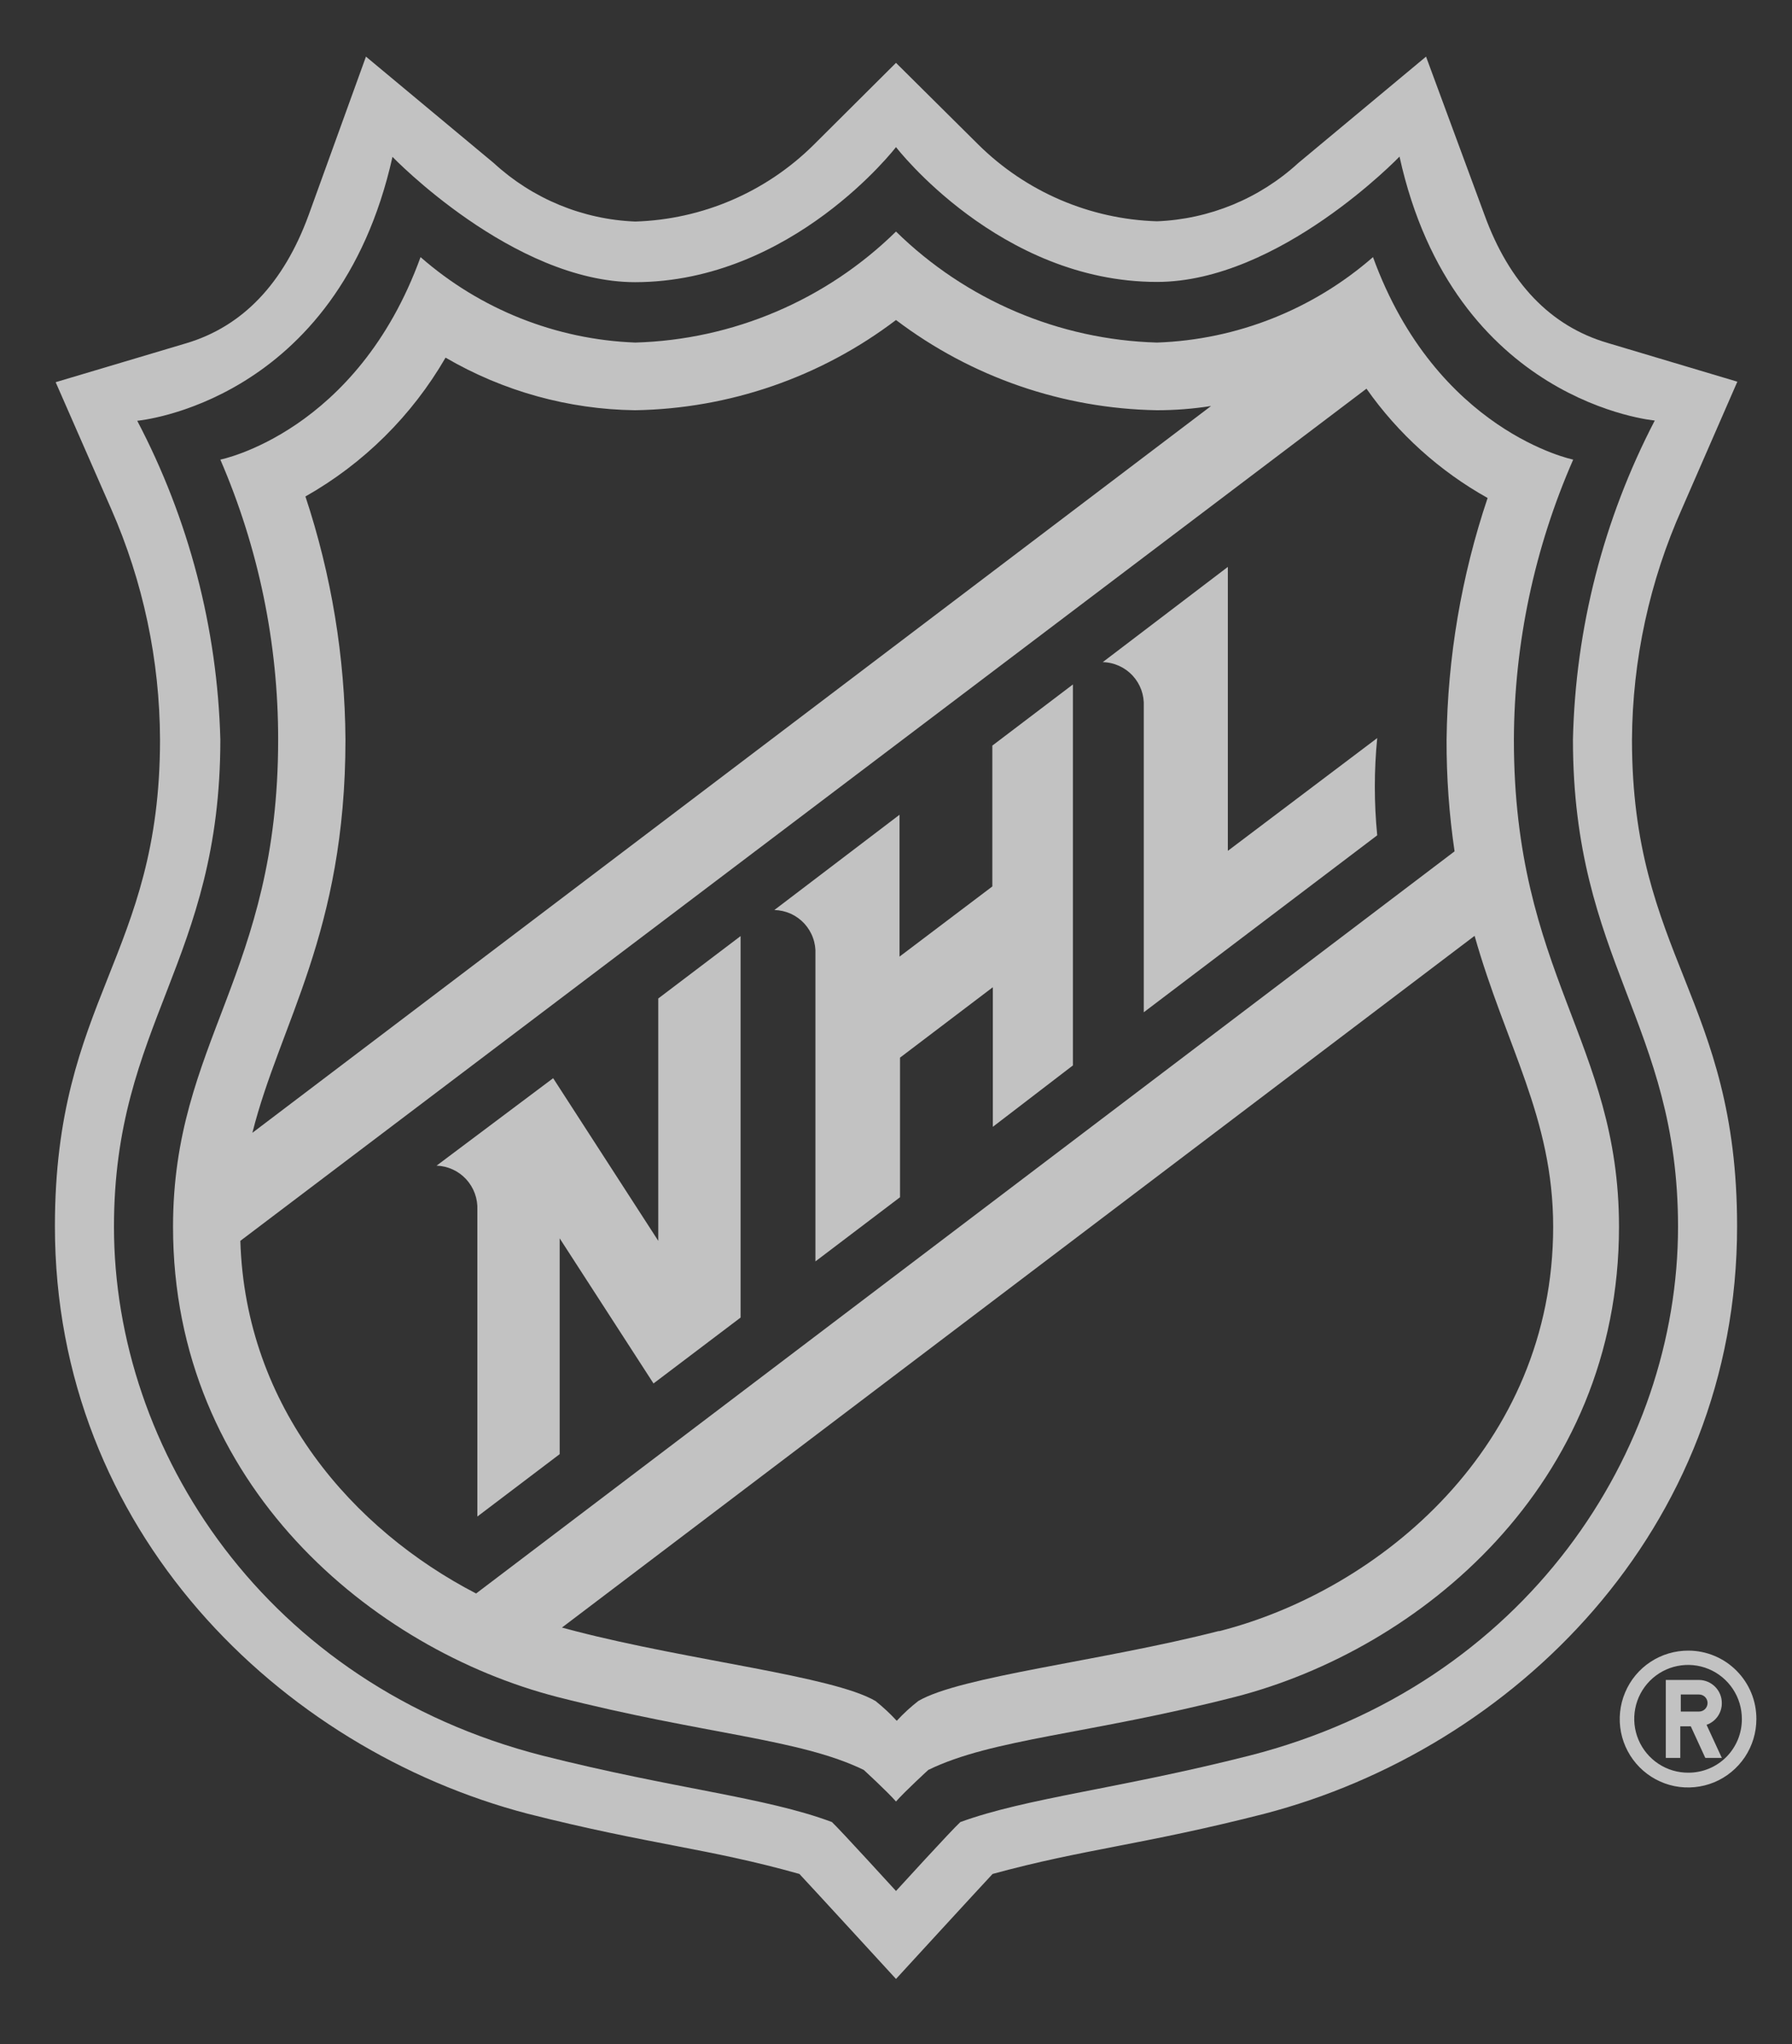 <?xml version="1.0" encoding="UTF-8"?>
<svg xmlns="http://www.w3.org/2000/svg" width="50" height="57" viewBox="0 0 50 57" fill="none">
  <rect x="0" y="0" width="50" height="57" fill="#333333" stroke="none"/>
  <g id="National_Hockey_League_shield 1" clip-path="url(#clip0_313_6610)">
    <g id="Layer 2">
      <g id="Layer 2_2">
        <path id="Vector" d="M45.535 20.624C45.549 18.402 46.025 16.208 46.932 14.18L48.475 10.644L44.844 9.56C43.259 9.092 42.107 7.89 41.416 5.982L39.789 1.579L36.221 4.549C35.141 5.538 33.746 6.113 32.283 6.171C30.411 6.114 28.629 5.35 27.297 4.032L25 1.753L22.703 4.039C21.374 5.357 19.595 6.121 17.724 6.178C16.258 6.12 14.86 5.543 13.779 4.549L10.211 1.579L8.612 5.996C7.914 7.904 6.769 9.106 5.191 9.574L1.553 10.658L3.103 14.194C3.994 16.221 4.457 18.41 4.465 20.624C4.465 26.663 1.532 27.858 1.532 34.197C1.532 42.682 7.816 48.777 14.729 50.58C18.157 51.447 19.749 51.538 22.305 52.258C22.64 52.614 25 55.186 25 55.186C25 55.186 27.36 52.614 27.695 52.258C30.251 51.559 31.885 51.447 35.278 50.58C42.205 48.777 48.468 42.682 48.468 34.197C48.468 27.858 45.535 26.663 45.535 20.624ZM34.859 48.959C31.194 49.888 28.659 50.133 26.795 50.811C26.55 51.035 25 52.733 25 52.733C25 52.733 23.45 51.035 23.213 50.811C21.348 50.112 18.814 49.888 15.141 48.959C7.418 46.988 3.18 40.446 3.18 34.211C3.18 28.55 6.148 26.81 6.148 20.624C6.065 17.522 5.272 14.481 3.829 11.734C3.829 11.734 9.415 11.245 10.951 4.374C10.951 4.374 14.317 7.869 17.724 7.869C22.109 7.862 25 4.102 25 4.102C25 4.102 27.891 7.862 32.283 7.862C35.69 7.862 39.049 4.367 39.049 4.367C40.564 11.238 46.171 11.727 46.171 11.727C44.739 14.479 43.958 17.523 43.888 20.624C43.888 26.81 46.82 28.55 46.82 34.211C46.82 40.446 42.589 46.988 34.859 48.959Z" fill="white" fill-opacity="0.7"></path>
        <path id="Vector_2" d="M42.24 20.624C42.251 17.936 42.815 15.279 43.895 12.817C43.895 12.817 40.082 12.041 38.309 7.17C36.633 8.633 34.505 9.475 32.283 9.553C29.552 9.476 26.952 8.37 25 6.457C23.051 8.369 20.453 9.475 17.725 9.553C15.514 9.469 13.399 8.628 11.734 7.17C9.96 12.062 6.148 12.817 6.148 12.817C7.214 15.282 7.763 17.939 7.761 20.624C7.761 27.166 4.828 29.06 4.828 34.211C4.828 41.417 10.414 46.002 15.553 47.323C19.638 48.365 22.305 48.483 24.1 49.357C24.1 49.357 24.756 49.958 25 50.238C25.245 49.958 25.901 49.357 25.901 49.357C27.696 48.483 30.37 48.365 34.455 47.323C39.608 46.002 45.173 41.417 45.173 34.211C45.173 29.06 42.24 27.166 42.24 20.624ZM9.639 20.624C9.624 18.32 9.247 16.032 8.522 13.845C10.147 12.926 11.496 11.589 12.432 9.973C14.038 10.91 15.859 11.416 17.718 11.44C20.351 11.398 22.902 10.517 25 8.924C27.1 10.515 29.65 11.396 32.283 11.44C32.788 11.44 33.292 11.401 33.791 11.322L7.042 31.59C7.81 28.536 9.639 26.013 9.639 20.624ZM13.284 44.437C9.855 42.661 6.846 39.258 6.706 34.603L38.127 10.839C39.011 12.096 40.166 13.138 41.507 13.887C40.776 16.059 40.39 18.332 40.362 20.624C40.358 21.667 40.433 22.709 40.585 23.741L13.284 44.437ZM34.001 45.485C30.761 46.317 26.802 46.743 25.622 47.435C25.407 47.602 25.206 47.787 25.021 47.987C24.838 47.788 24.639 47.604 24.428 47.435C23.227 46.736 19.268 46.317 16.049 45.485L15.679 45.387L41.144 26.097C42.01 29.158 43.336 31.164 43.336 34.211C43.336 40.32 38.511 44.339 34.029 45.485" fill="white" fill-opacity="0.7"></path>
        <path id="Vector_3" d="M18.367 34.603L15.434 30.067L12.181 32.506C12.337 32.511 12.491 32.548 12.633 32.613C12.775 32.678 12.902 32.771 13.008 32.886C13.114 33.002 13.196 33.137 13.249 33.284C13.303 33.431 13.326 33.587 13.319 33.743V42.291L15.616 40.551V34.533L18.234 38.58L20.664 36.742V26.104L18.367 27.844V34.603Z" fill="white" fill-opacity="0.7"></path>
        <path id="Vector_4" d="M27.688 24.72L25.098 26.677V22.721L21.606 25.377C21.764 25.381 21.918 25.416 22.062 25.48C22.205 25.545 22.334 25.638 22.441 25.753C22.547 25.869 22.63 26.004 22.683 26.152C22.737 26.3 22.76 26.457 22.752 26.614V35.176L25.112 33.387V29.494L27.702 27.53V31.423L29.936 29.711V19.087L27.688 20.792V24.72Z" fill="white" fill-opacity="0.7"></path>
        <path id="Vector_5" d="M34.259 23.727V15.809L30.768 18.465C30.925 18.468 31.079 18.503 31.223 18.568C31.366 18.632 31.495 18.725 31.602 18.84C31.709 18.956 31.791 19.091 31.845 19.239C31.898 19.387 31.921 19.544 31.913 19.702V28.229L38.427 23.294C38.338 22.392 38.338 21.484 38.427 20.582L34.259 23.727Z" fill="white" fill-opacity="0.7"></path>
        <path id="Vector_6" d="M47.114 46.03C46.736 46.028 46.366 46.137 46.051 46.345C45.735 46.553 45.489 46.85 45.343 47.199C45.196 47.547 45.156 47.931 45.228 48.302C45.3 48.673 45.481 49.014 45.747 49.283C46.013 49.551 46.352 49.734 46.722 49.809C47.093 49.883 47.477 49.846 47.826 49.703C48.175 49.559 48.473 49.314 48.684 49C48.894 48.686 49.006 48.316 49.006 47.938C49.007 47.689 48.959 47.441 48.864 47.21C48.769 46.979 48.63 46.769 48.454 46.592C48.279 46.415 48.07 46.274 47.84 46.178C47.61 46.081 47.363 46.031 47.114 46.03ZM47.114 49.434C46.816 49.437 46.524 49.351 46.275 49.187C46.026 49.023 45.832 48.789 45.716 48.515C45.6 48.24 45.569 47.937 45.626 47.644C45.683 47.352 45.825 47.083 46.036 46.871C46.246 46.66 46.514 46.516 46.806 46.458C47.098 46.4 47.401 46.429 47.676 46.544C47.951 46.658 48.185 46.852 48.35 47.1C48.515 47.349 48.602 47.64 48.601 47.938C48.602 48.135 48.564 48.329 48.49 48.51C48.415 48.692 48.306 48.857 48.168 48.996C48.029 49.135 47.865 49.245 47.684 49.32C47.503 49.395 47.309 49.434 47.114 49.434Z" fill="white" fill-opacity="0.7"></path>
        <path id="Vector_7" d="M48.042 47.491C48.042 47.322 47.975 47.159 47.856 47.039C47.737 46.919 47.576 46.85 47.407 46.848H46.478V49.022H46.883V48.141H47.176L47.581 49.022H48.042L47.616 48.099C47.742 48.055 47.851 47.973 47.927 47.864C48.003 47.755 48.044 47.624 48.042 47.491ZM47.407 47.729H46.897V47.254H47.407C47.47 47.254 47.53 47.279 47.575 47.323C47.619 47.368 47.644 47.428 47.644 47.491C47.644 47.554 47.619 47.615 47.575 47.659C47.53 47.704 47.47 47.729 47.407 47.729Z" fill="white" fill-opacity="0.7"></path>
      </g>
    </g>
  </g>
  <defs>
    <clipPath id="clip0_313_6610">
      <rect width="48.877" height="55.914" fill="white" transform="translate(0.562 0.355)"></rect>
    </clipPath>
  </defs>
</svg>
